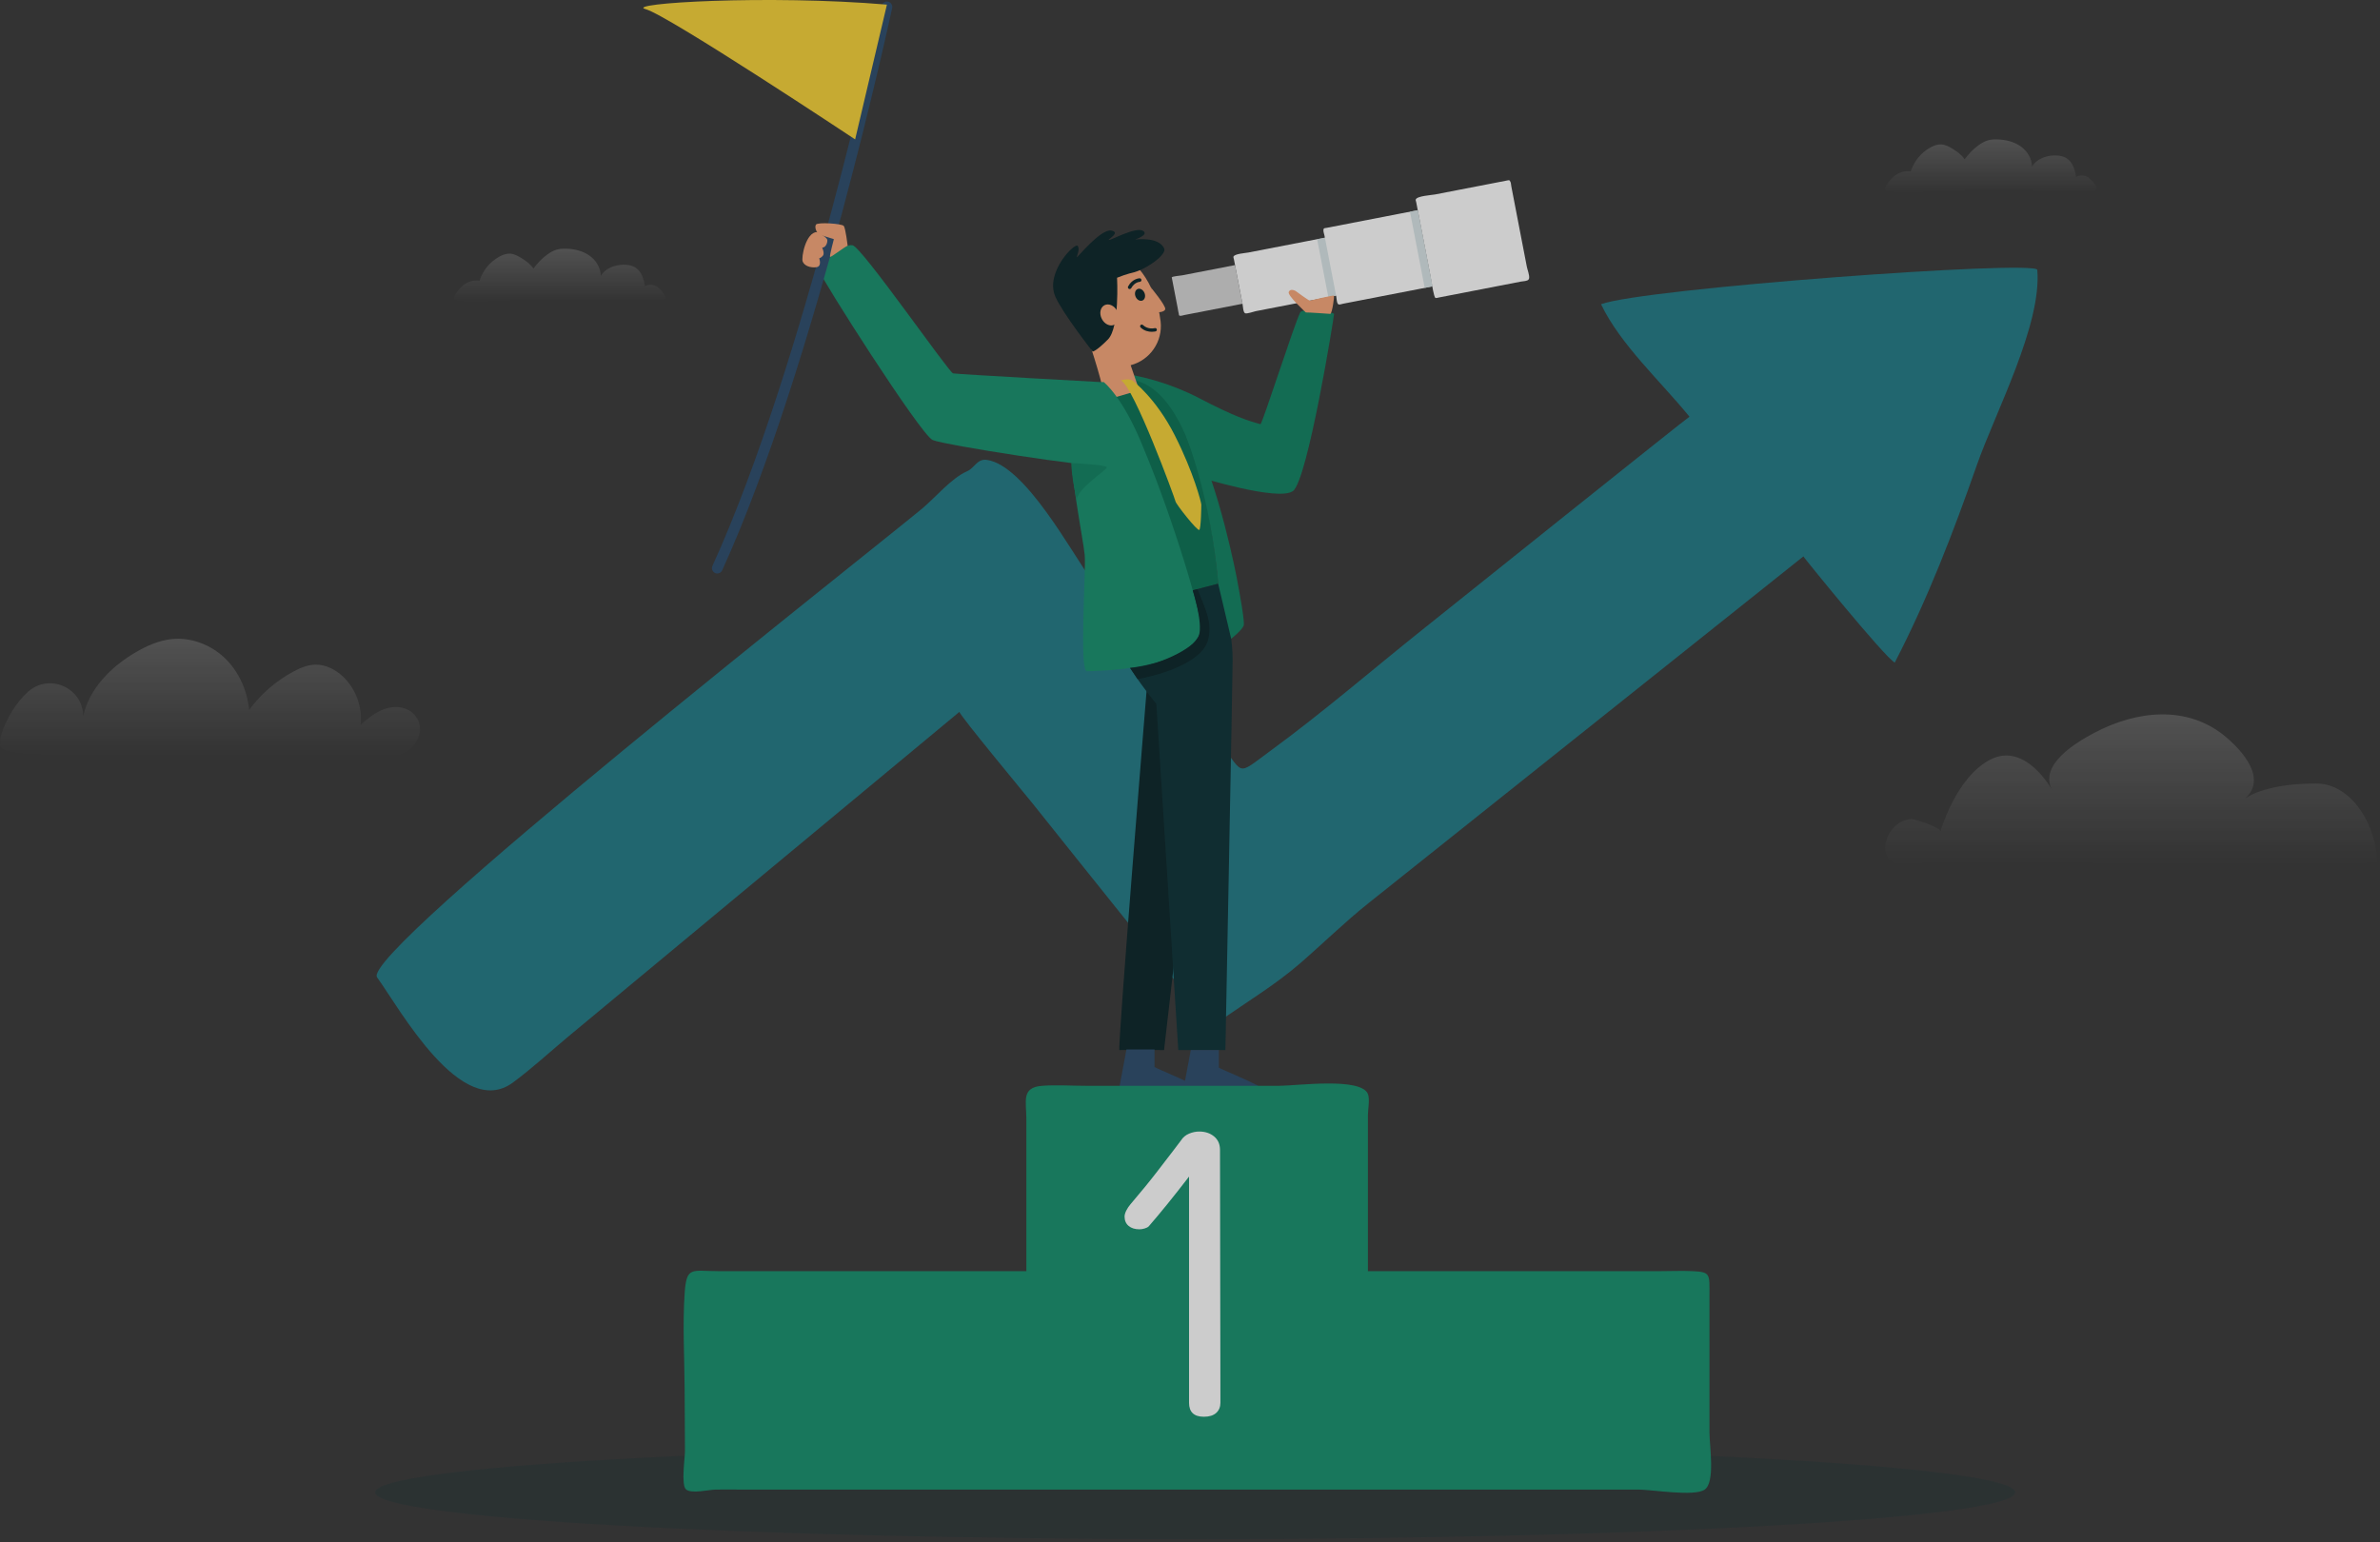 <svg width="358" height="232" viewBox="0 0 358 232" fill="none" xmlns="http://www.w3.org/2000/svg">
<rect x="0" y="0" width="358" height="232" fill="#333333" stroke="none"/>
<g opacity="0.75">
<path opacity="0.2" d="M179.783 231.555C247.907 231.555 303.133 228.402 303.133 224.512C303.133 220.622 247.907 217.469 179.783 217.469C111.659 217.469 56.433 220.622 56.433 224.512C56.433 228.402 111.659 231.555 179.783 231.555Z" fill="#043036"/>
<path opacity="0.2" d="M100.027 44.989C99.951 45.068 99.811 45.114 99.59 45.114C94.303 45.114 89.017 45.008 83.732 45.018C81.15 45.023 78.569 45.07 75.99 45.163C73.549 45.252 70.897 45.735 68.503 45.087C67.711 44.873 69.338 43.182 69.619 42.953C70.316 42.388 71.242 42.088 72.126 42.23C72.63 40.697 73.677 39.403 75.087 38.623C75.587 38.346 76.144 38.131 76.715 38.16C77.312 38.19 77.864 38.479 78.377 38.79C79.085 39.218 79.778 39.714 80.238 40.403C80.846 39.594 81.518 38.864 82.342 38.278C82.778 37.969 83.246 37.691 83.762 37.547C84.22 37.417 84.702 37.397 85.178 37.413C86.401 37.452 87.646 37.74 88.65 38.441C89.653 39.142 90.381 40.303 90.366 41.53C91.001 40.384 92.455 39.839 93.765 39.82C94.433 39.81 95.124 39.929 95.671 40.313C96.525 40.911 96.853 42.017 97 43.051C97.573 42.731 98.33 42.77 98.868 43.148C99.222 43.396 100.408 44.596 100.027 44.989Z" fill="url(#paint0_linear_4_5577)"/>
<path opacity="0.2" d="M315.308 28.553C315.232 28.632 315.092 28.678 314.871 28.678C309.585 28.678 304.298 28.572 299.013 28.581C296.432 28.586 293.85 28.634 291.271 28.727C288.83 28.815 286.178 29.298 283.784 28.651C282.992 28.436 284.62 26.746 284.9 26.517C285.597 25.952 286.523 25.651 287.407 25.794C287.911 24.26 288.958 22.966 290.368 22.186C290.867 21.91 291.425 21.695 291.996 21.723C292.593 21.753 293.144 22.042 293.658 22.354C294.366 22.782 295.059 23.277 295.519 23.966C296.127 23.157 296.799 22.428 297.623 21.842C298.059 21.532 298.527 21.254 299.043 21.11C299.501 20.981 299.983 20.96 300.459 20.976C301.682 21.016 302.927 21.303 303.931 22.005C304.934 22.706 305.662 23.867 305.647 25.094C306.282 23.947 307.736 23.402 309.046 23.383C309.714 23.374 310.406 23.492 310.952 23.876C311.806 24.475 312.134 25.58 312.281 26.615C312.854 26.294 313.611 26.334 314.15 26.711C314.503 26.959 315.689 28.16 315.308 28.553Z" fill="url(#paint1_linear_4_5577)"/>
<path d="M306.45 40.604C307.142 48.87 300.147 62 297.333 70.039C293.797 80.14 289.938 90.169 285.01 99.681C283.445 98.841 271.221 83.744 271.265 83.709C259.002 93.488 246.738 103.268 234.475 113.046C224.932 120.656 215.389 128.266 205.846 135.876C202.266 138.732 198.995 141.954 195.535 144.95C191.987 148.02 187.92 150.511 184.069 153.174C181.635 154.858 180.703 152.386 179.337 150.718C178.203 149.333 177.071 147.946 175.941 146.558C173.608 143.688 171.283 140.809 168.965 137.926C164.405 132.253 159.868 126.56 155.322 120.874C154.678 120.069 144.101 107.311 144.322 107.09C132.901 116.573 121.478 126.056 110.057 135.539C101.886 142.323 93.716 149.107 85.544 155.892C82.76 158.203 80.055 160.722 77.142 162.869C69.388 168.58 60.158 151.816 56.72 147.032C54.096 143.367 130.438 83.379 138.685 76.531C140.658 74.893 143.116 71.917 145.472 70.897C146.611 70.403 146.961 68.984 148.435 69.185C154.2 69.989 161.23 83.196 164.244 87.323C169.512 94.534 177.148 103.942 182.798 110.875C187.416 116.543 185.582 116.992 191.135 112.928C199.102 107.098 206.642 100.562 214.36 94.407C216.987 92.313 254.068 62.611 254.133 62.69C249.825 57.404 243.701 51.8 240.829 45.769C247.025 43.403 306.316 39.055 306.45 40.604Z" fill="#1B7783"/>
<path d="M169.997 56.366C169.997 56.366 170.212 56.398 170.598 56.472C172.088 56.761 176.146 57.687 180.366 59.891C185.681 62.668 187.783 63.325 189.595 63.812C189.855 63.881 194.745 48.553 195.589 46.989C195.985 46.258 200.637 46.984 200.67 47.224C200.703 47.464 196.704 72.29 194.483 73.879C192.263 75.468 180.396 71.783 180.396 71.783" fill="#087F5D"/>
<path d="M172.612 102.159C172.612 102.159 168.05 158.023 168.381 157.977C168.712 157.932 175.098 157.977 175.098 157.977L181.058 106.111L172.612 102.159Z" fill="#021D21"/>
<path d="M168.562 91.657C168.562 91.657 156.067 62.467 165.495 57.983C180.643 50.778 183.246 87.814 183.246 87.814L168.562 91.657Z" fill="#026D4F"/>
<path d="M166.266 60.193C165.352 55.612 163.879 51.929 163.108 48.985C161.754 43.811 163.129 38.967 166.179 38.164C169.23 37.362 172.801 40.906 174.154 46.08C174.357 46.859 174.499 47.63 174.584 48.382C174.918 51.386 172.99 54.177 170.073 54.944L171.371 58.716L166.266 60.193Z" fill="#F8A475"/>
<path d="M158.743 44.619C157.155 40.982 161.709 36.43 162.109 36.995C162.508 37.561 161.844 38.755 162 38.696C162.156 38.638 165.59 34.421 167.148 34.688C168.707 34.955 166.458 36.095 166.783 36.12C167.107 36.145 170.798 34.119 171.885 34.706C172.974 35.294 170.725 36.041 170.725 36.041C170.725 36.041 174.285 35.534 175.119 37.382C175.506 38.241 172.764 40.325 170.606 40.96C170.606 40.96 169.455 41.201 168.026 41.784C168.026 41.784 168.445 49.261 166.657 51.067C164.868 52.872 164.361 52.889 164.361 52.889C164.361 52.889 159.853 47.159 158.743 44.619Z" fill="#021D21"/>
<path d="M165.735 47.977C166.151 48.786 167.005 49.174 167.642 48.844C168.28 48.514 168.459 47.592 168.043 46.783C167.627 45.974 166.773 45.586 166.137 45.916C165.499 46.246 165.319 47.169 165.735 47.977Z" fill="#F8A475"/>
<path d="M170.817 44.63C171.018 45.109 171.48 45.369 171.849 45.213C172.218 45.057 172.352 44.543 172.15 44.065C171.948 43.586 171.486 43.325 171.118 43.482C170.749 43.638 170.615 44.153 170.817 44.63Z" fill="#021D21"/>
<path d="M173.253 49.917C172.791 49.917 172.133 49.802 171.573 49.265C171.472 49.168 171.469 49.007 171.565 48.908C171.661 48.806 171.822 48.803 171.921 48.9C172.67 49.618 173.658 49.375 173.701 49.364C173.836 49.329 173.973 49.411 174.008 49.546C174.042 49.68 173.962 49.819 173.828 49.854C173.808 49.86 173.581 49.917 173.253 49.917Z" fill="#021D21"/>
<path d="M173.135 43.27C173.135 43.27 175.376 45.97 175.276 46.507C175.175 47.044 173.888 46.987 173.888 46.987L173.135 43.27Z" fill="#F8A475"/>
<path d="M169.926 43.487C169.884 43.487 169.84 43.476 169.799 43.455C169.668 43.384 169.619 43.221 169.69 43.09C170.325 41.906 171.378 41.866 171.422 41.865C171.568 41.857 171.693 41.978 171.698 42.127C171.701 42.275 171.584 42.398 171.438 42.403C171.401 42.405 170.645 42.447 170.164 43.345C170.114 43.435 170.023 43.487 169.926 43.487Z" fill="#021D21"/>
<path d="M201.407 44.384C198.314 44.984 195.221 45.584 192.128 46.185C191.05 46.393 189.972 46.603 188.894 46.812C188.573 46.873 187.569 47.252 187.285 47.124C186.994 46.992 186.962 46.046 186.898 45.703C186.467 43.471 186.036 41.241 185.606 39.009C185.587 38.914 185.511 38.725 185.533 38.63C185.639 38.18 187.34 38.076 187.793 37.987C188.686 37.813 189.58 37.641 190.473 37.468C192.449 37.084 194.427 36.702 196.403 36.318C197.511 36.103 198.618 35.888 199.728 35.673L201.407 44.384Z" fill="white"/>
<path opacity="0.8" d="M186.896 45.7C183.986 46.263 181.075 46.829 178.165 47.393C177.93 47.438 177.514 47.611 177.358 47.442C177.32 47.401 177.328 47.252 177.312 47.197C177.233 46.943 177.208 46.658 177.158 46.398C177.013 45.644 176.868 44.892 176.721 44.139C176.565 43.335 176.411 42.531 176.255 41.727C176.331 41.566 177.618 41.462 177.796 41.427C178.463 41.297 179.129 41.168 179.796 41.04C181.756 40.659 183.716 40.279 185.678 39.9C185.683 39.898 185.771 39.882 185.771 39.882C185.773 39.879 186.896 45.7 186.896 45.7Z" fill="white"/>
<path d="M215.47 43.084C212.974 43.569 210.476 44.052 207.98 44.537C206.66 44.793 205.337 45.049 204.017 45.306C203.357 45.434 202.696 45.562 202.035 45.69C201.688 45.758 201.36 45.953 201.2 45.649C201.062 45.392 201.062 44.94 201.007 44.656C200.903 44.119 200.799 43.58 200.695 43.043C200.207 40.511 199.718 37.981 199.23 35.449C199.183 35.203 199.049 34.861 199.067 34.614C199.094 34.279 199.222 34.343 199.578 34.274C203.171 33.581 206.762 32.881 210.353 32.184C211.321 31.996 212.288 31.808 213.254 31.622L215.47 43.084Z" fill="white"/>
<path d="M229.937 42.04C229.734 42.312 229.165 42.288 228.774 42.364C225.123 43.071 221.47 43.781 217.819 44.488C217.387 44.572 216.956 44.656 216.524 44.739C215.938 44.853 215.879 44.975 215.725 44.403C215.487 43.52 215.374 42.583 215.2 41.686C214.843 39.835 214.486 37.986 214.129 36.134C213.853 34.705 213.577 33.276 213.301 31.846C213.212 31.379 213.12 30.91 213.03 30.442C213.012 30.343 212.925 30.129 212.952 30.033C213.1 29.475 215.318 29.36 215.873 29.253C217.016 29.032 218.16 28.809 219.302 28.588C221.254 28.209 223.207 27.834 225.159 27.454C225.627 27.362 226.094 27.261 226.565 27.179C227.019 27.1 227.031 27.022 227.203 27.368C227.291 27.547 227.294 27.839 227.332 28.033C227.661 29.742 227.992 31.453 228.322 33.162C228.769 35.479 229.217 37.796 229.664 40.113C229.756 40.584 230.096 41.422 230.006 41.885C229.992 41.945 229.97 41.997 229.937 42.04Z" fill="white"/>
<path opacity="0.8" d="M199.293 35.757L198.123 35.983L199.805 44.695L200.975 44.468L199.293 35.757Z" fill="#CFE0E2"/>
<path opacity="0.8" d="M213.26 31.617L212.09 31.844L214.304 43.309L215.473 43.082L213.26 31.617Z" fill="#CFE0E2"/>
<path d="M196.42 47.006C196.42 47.006 193.653 44.477 193.845 43.937C194.036 43.397 194.732 43.675 194.89 43.78C195.046 43.885 196.883 45.262 197.055 45.229C197.227 45.196 200.633 44.338 200.668 44.494C200.703 44.651 200.427 46.987 200.112 47.224C200.11 47.224 196.891 46.99 196.42 47.006Z" fill="#F8A475"/>
<path d="M183.237 87.813C183.237 87.813 185.412 93.881 185.412 99.253C185.412 101.726 184.324 157.979 184.324 157.979H177.24L173.937 105.899C173.937 105.899 166.663 97.203 166.479 92.201L183.237 87.813Z" fill="#042B30"/>
<path d="M172.04 67.492C176.499 78.072 181.074 93.486 180.678 94.797C178.806 100.995 164.704 100.897 163.507 100.993C162.309 101.09 163.36 85.875 163.166 83.547C162.973 81.219 160.637 70.079 161.074 65.192C161.507 60.341 164.665 57.898 165.716 57.56C165.714 57.552 165.714 57.542 165.714 57.542C165.714 57.542 165.785 57.527 165.922 57.498C165.981 57.483 166.015 57.475 166.015 57.475C166.015 57.475 168.956 59.708 172.04 67.492Z" fill="#0F8D69"/>
<path d="M179.419 88.811C179.419 88.811 180.963 93.652 180.342 95.617C179.721 97.583 173.754 100.349 169.997 100.492L171.115 102.159C171.115 102.159 177.881 101.086 180.761 97.967C181.403 97.272 181.783 96.38 181.879 95.438C181.935 94.879 181.953 94.181 181.831 93.47C181.557 91.854 180.117 88.659 180.117 88.659L179.419 88.811Z" fill="#021D21"/>
<path d="M186.058 87.071L186.061 87.069C186.061 87.069 183.377 72.856 179.389 65.481L178.458 65.76C178.458 65.76 182.109 74.771 183.247 87.805L183.236 87.811L185.196 96.099C185.196 96.099 186.831 94.802 187.076 94.107C187.269 93.565 186.431 89.02 186.058 87.071Z" fill="#087F5D"/>
<path d="M183.341 157.977C183.341 157.977 183.341 160.522 183.341 160.619C183.341 160.717 189.652 163.294 189.75 163.717C189.847 164.14 178.04 163.75 178.04 163.717C178.04 163.684 179.113 157.977 179.113 157.977H183.341Z" fill="#254768"/>
<path d="M173.667 157.884C173.667 157.884 173.667 160.429 173.667 160.527C173.667 160.625 179.978 163.201 180.076 163.624C180.174 164.047 168.366 163.657 168.366 163.624C168.366 163.591 169.44 157.884 169.44 157.884H173.667Z" fill="#254768"/>
<path d="M170.316 57.222C170.316 57.222 173.844 59.825 176.705 65.481C179.569 71.137 180.7 75.612 180.702 75.915C180.703 76.218 180.659 79.459 180.401 79.718C180.142 79.977 176.907 75.871 176.82 75.438C176.734 75.005 170.606 58.239 168.603 57.22C168.603 57.222 169.663 56.896 170.316 57.222Z" fill="#F7D131"/>
<path d="M165.922 57.502C165.922 57.502 144.008 56.303 143.367 56.173C142.725 56.045 129.643 37.147 128.233 36.89C126.823 36.632 123.102 39.846 123.232 40.747C123.359 41.647 138.493 65.429 140.289 66.2C142.084 66.971 164.529 70.442 165.042 69.927C165.554 69.414 165.922 57.502 165.922 57.502Z" fill="#0F8D69"/>
<path d="M161.178 69.666C161.178 69.666 166.362 69.911 166.479 70.295C166.595 70.679 161.794 73.585 161.977 75.345C161.977 75.346 161.072 71.289 161.178 69.666Z" fill="#087F5D"/>
<path d="M107.898 86.279C107.786 86.279 107.671 86.256 107.562 86.207C107.157 86.02 106.979 85.542 107.163 85.136C121.043 54.708 132.508 1.407 132.622 0.872C132.714 0.436 133.143 0.158 133.58 0.251C134.015 0.344 134.293 0.774 134.199 1.211C134.084 1.748 122.582 55.219 108.632 85.807C108.496 86.104 108.205 86.279 107.898 86.279Z" fill="#254768"/>
<path d="M133.411 0.695L128.629 20.972C128.629 20.972 100.447 2.268 97.113 1.378C93.779 0.488 115.498 -0.822 133.411 0.695Z" fill="#F7D131"/>
<path d="M127.507 36.976C127.507 36.976 127.195 34.362 126.925 33.997C126.657 33.633 123.011 33.4 122.742 33.786C122.472 34.171 122.819 35.171 123.471 35.364C124.124 35.556 125.428 35.98 125.428 35.98C125.428 35.98 124.768 38.478 124.848 38.642C124.929 38.805 126.936 37.185 127.507 36.976Z" fill="#F8A475"/>
<path d="M122.905 34.914C122.905 34.914 124.409 35.646 124.447 36.119C124.483 36.591 124.177 37.256 123.676 37.256C123.676 37.256 124.059 38.087 123.802 38.437C123.544 38.788 123.227 38.862 123.227 38.862C123.227 38.862 123.692 40.118 122.753 40.209C121.813 40.301 121.003 39.969 120.745 39.36C120.487 38.752 121.218 34.915 122.905 34.914Z" fill="#F8A475"/>
<path d="M205.763 191.234C205.763 186.644 205.763 182.053 205.763 177.463C205.763 174.238 205.763 171.012 205.763 167.786C205.763 166.948 206.078 165.358 205.763 164.581C204.726 162.021 195.021 163.349 192.46 163.349C186.876 163.349 181.29 163.349 175.705 163.349C171.562 163.349 167.418 163.349 163.275 163.349C161.126 163.349 158.912 163.191 156.769 163.349C153.6 163.581 154.377 165.668 154.386 168.297C154.397 171.466 154.386 174.633 154.386 177.801C154.386 182.279 154.394 186.756 154.386 191.234C138.928 191.234 123.471 191.234 108.013 191.234C104.081 191.234 103.278 190.454 102.992 194.458C102.654 199.22 102.955 204.097 102.98 208.867C102.997 212.023 103.018 215.177 103.03 218.333C103.035 219.284 102.435 223.359 103.171 224.052C103.947 224.78 106.629 224.112 107.658 224.096C108.914 224.078 110.172 224.096 111.429 224.096C114.63 224.096 117.828 224.096 121.029 224.096C128.096 224.096 135.163 224.096 142.231 224.096C146.282 224.096 150.335 224.096 154.386 224.096C154.413 224.096 205.763 224.096 205.763 224.096C219.33 224.096 232.896 224.096 246.464 224.096C248.438 224.096 254.899 225.193 256.426 224.098C258.031 222.947 257.139 217.588 257.139 215.446C257.138 208.572 257.136 201.7 257.141 194.826C257.143 191.645 257.303 191.367 254.601 191.236C252.997 191.158 251.369 191.236 249.763 191.236C239.814 191.236 229.864 191.236 219.915 191.236C215.197 191.234 210.481 191.234 205.763 191.234Z" fill="#0F8D69"/>
<path d="M183.576 211.031C183.576 211.671 183.363 212.182 182.938 212.566C182.512 212.95 181.895 213.141 181.088 213.141C179.599 213.141 178.855 212.438 178.855 211.031V177.011C176.559 179.996 174.537 182.49 172.795 184.493C172.667 184.621 172.465 184.728 172.188 184.812C171.911 184.897 171.646 184.94 171.391 184.94C170.71 184.94 170.168 184.769 169.764 184.428C169.359 184.087 169.158 183.619 169.158 183.021C169.158 182.765 169.243 182.468 169.413 182.125C169.582 181.784 169.796 181.465 170.051 181.167C171.583 179.375 172.922 177.736 174.071 176.242C175.22 174.751 176.006 173.727 176.431 173.173L177.643 171.574C177.94 171.105 178.344 170.766 178.855 170.551C179.366 170.338 179.876 170.232 180.387 170.232C181.28 170.232 182.024 170.478 182.62 170.968C183.215 171.459 183.513 172.13 183.513 172.982L183.576 211.031Z" fill="white"/>
<path opacity="0.2" d="M284.15 129.203C284.343 129.425 284.591 129.618 284.893 129.768C285.96 130.297 288.672 129.768 289.854 129.768C295.639 129.768 301.423 129.768 307.208 129.768C323.933 129.768 340.884 130.452 357.552 129.754C357.584 124.734 354.042 117.876 348.381 117.876C340.342 117.876 337.65 120.189 337.657 120.184C341.084 117.178 337.324 112.986 334.83 110.882C329.034 105.992 321.36 106.897 315.005 110.26C312.362 111.659 306.611 115.051 308.688 118.867C308.686 118.865 304.731 111.596 299.455 114.24C294.197 116.876 291.887 125.094 291.872 125.147C292.058 124.485 287.93 123.179 287.456 123.213C284.436 123.434 282.555 127.374 284.15 129.203Z" fill="url(#paint2_linear_4_5577)"/>
<path opacity="0.2" d="M61.851 112.535C61.102 113.236 60.11 113.688 59.059 113.659C46.988 113.342 35.225 113.852 23.155 113.534C18.147 113.403 13.779 113.816 8.587 113.533C7.098 113.452 -0.84 113.714 0.073 111.753C-0.044 111.274 0.095 110.773 0.254 110.306C1.025 108.052 2.408 105.702 4.195 104.088C7.35 101.237 12.436 103.394 12.523 107.716C13.44 103.574 16.71 100.311 20.359 98.163C22.038 97.176 23.861 96.359 25.796 96.151C28.708 95.837 31.699 96.975 33.816 99.003C35.934 101.031 37.19 103.884 37.474 106.806C39.223 104.43 41.503 102.448 44.098 101.052C45.135 100.494 46.257 100.019 47.436 99.995C48.999 99.962 50.496 100.741 51.629 101.823C53.545 103.653 54.541 106.406 54.242 109.042C55.324 108.095 56.462 107.157 57.816 106.673C59.169 106.188 60.797 106.236 61.914 107.141C63.862 108.727 63.346 111.132 61.851 112.535Z" fill="url(#paint3_linear_4_5577)"/>
</g>
<defs>
<linearGradient id="paint0_linear_4_5577" x1="84.195" y1="37.408" x2="84.195" y2="45.419" gradientUnits="userSpaceOnUse">
<stop stop-color="white"/>
<stop offset="1" stop-color="white" stop-opacity="0"/>
</linearGradient>
<linearGradient id="paint1_linear_4_5577" x1="299.476" y1="20.972" x2="299.476" y2="28.983" gradientUnits="userSpaceOnUse">
<stop stop-color="white"/>
<stop offset="1" stop-color="white" stop-opacity="0"/>
</linearGradient>
<linearGradient id="paint2_linear_4_5577" x1="320.561" y1="107.476" x2="320.561" y2="130.068" gradientUnits="userSpaceOnUse">
<stop stop-color="white"/>
<stop offset="1" stop-color="white" stop-opacity="0"/>
</linearGradient>
<linearGradient id="paint3_linear_4_5577" x1="31.591" y1="96.099" x2="31.591" y2="113.66" gradientUnits="userSpaceOnUse">
<stop stop-color="white"/>
<stop offset="1" stop-color="white" stop-opacity="0"/>
</linearGradient>
</defs>
</svg>
